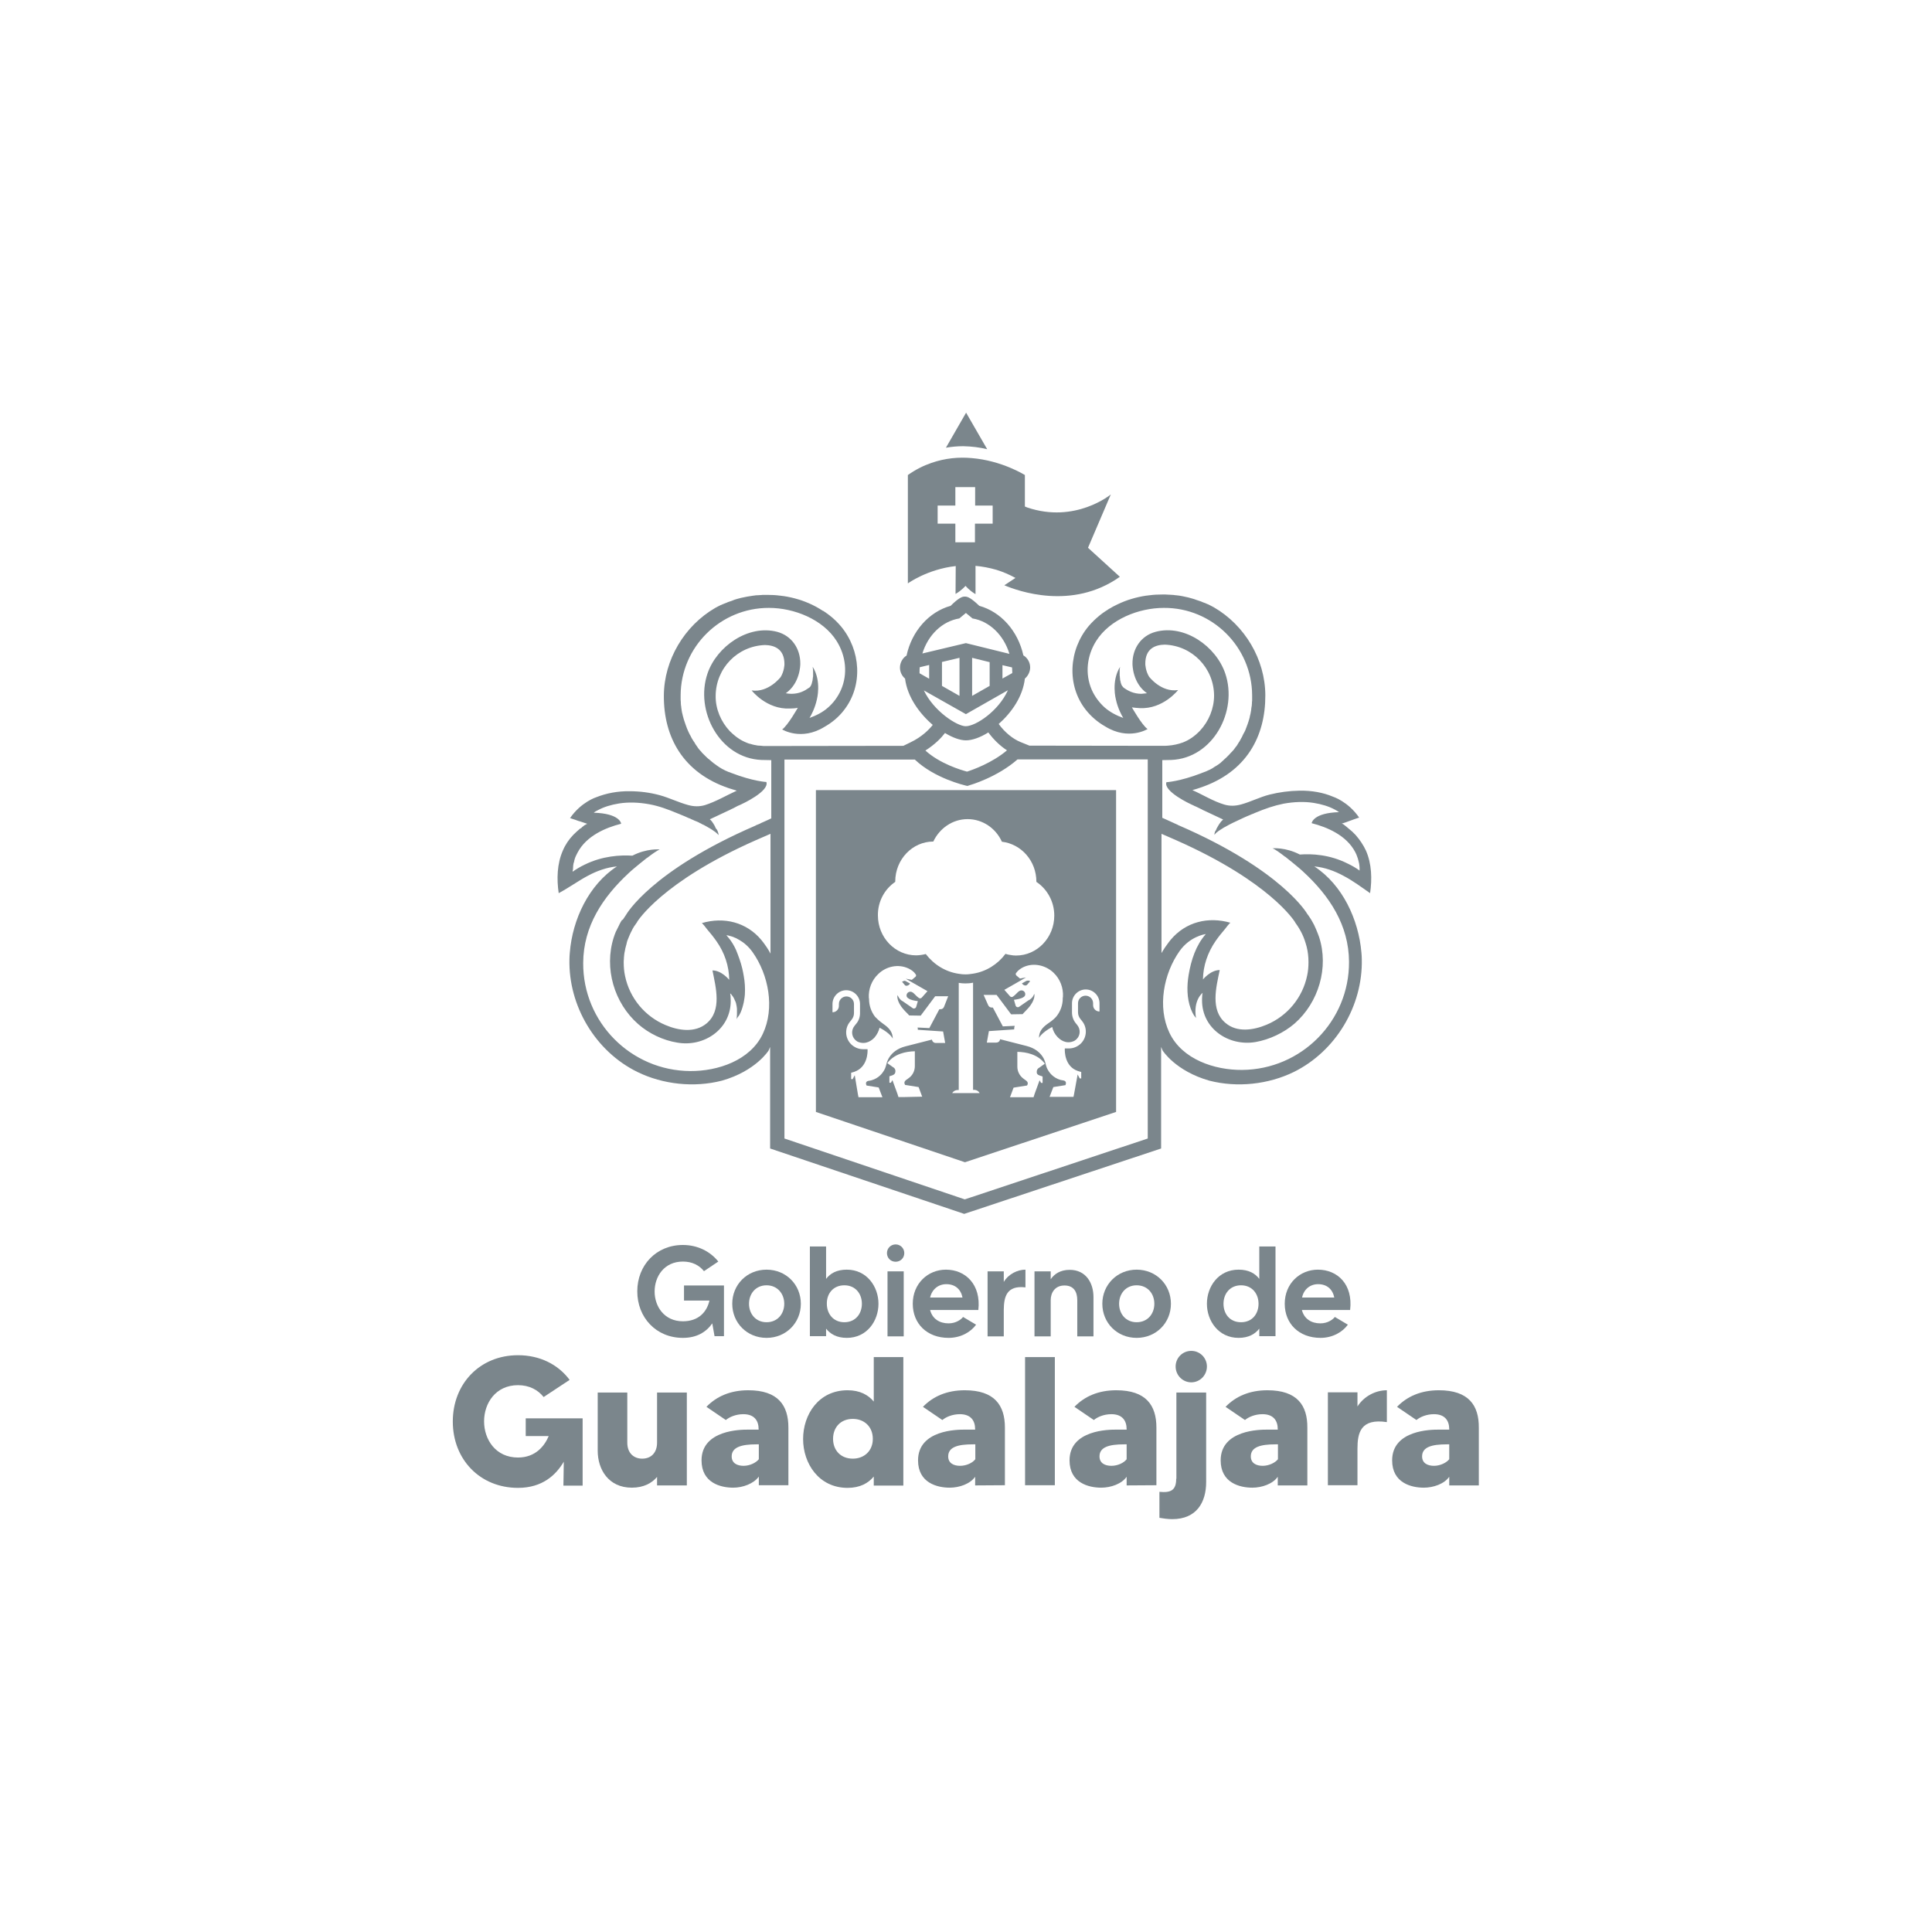 <?xml version="1.0" encoding="utf-8"?>
<!-- Generator: Adobe Illustrator 25.4.1, SVG Export Plug-In . SVG Version: 6.00 Build 0)  -->
<svg version="1.1" id="Capa_1" xmlns="http://www.w3.org/2000/svg" xmlns:xlink="http://www.w3.org/1999/xlink" x="0px" y="0px"
	 viewBox="0 0 102.53 102.53" style="enable-background:new 0 0 102.53 102.53;" xml:space="preserve">
<style type="text/css">
	.st0{fill:#7B868C;}
</style>
<g>
	<path class="st0" d="M36.24,66.95c0.5,0,0.87,0.2,1.12,0.51l0.76-0.51c-0.43-0.54-1.1-0.88-1.88-0.88c-1.41,0-2.42,1.07-2.42,2.46
		s1,2.47,2.42,2.47c0.74,0,1.24-0.31,1.56-0.77l0.12,0.68h0.5v-2.69H36.3v0.8h1.35c-0.14,0.61-0.58,1.1-1.41,1.1
		c-0.99,0-1.5-0.79-1.5-1.58C34.74,67.74,35.25,66.95,36.24,66.95z"/>
	<path class="st0" d="M38.86,69.19c0,1.01,0.78,1.81,1.82,1.81s1.82-0.8,1.82-1.81c0-1.01-0.78-1.81-1.82-1.81
		C39.64,67.38,38.86,68.18,38.86,69.19z M41.62,69.19c0,0.54-0.36,0.98-0.94,0.98c-0.57,0-0.93-0.44-0.93-0.98s0.36-0.98,0.93-0.98
		C41.26,68.21,41.62,68.66,41.62,69.19z"/>
	<path class="st0" d="M42.98,66.15v4.76h0.86v-0.4c0.22,0.28,0.56,0.49,1.1,0.49c1.07,0,1.68-0.9,1.68-1.81
		c0-0.9-0.61-1.81-1.68-1.81c-0.54,0-0.88,0.2-1.1,0.49v-1.72H42.98z M44.81,68.21c0.59,0,0.93,0.45,0.93,0.98
		c0,0.53-0.34,0.98-0.93,0.98s-0.93-0.45-0.93-0.98C43.87,68.66,44.21,68.21,44.81,68.21z"/>
	<rect x="47.1" y="67.47" class="st0" width="0.86" height="3.45"/>
	<path class="st0" d="M47.53,66.04c-0.25,0-0.46,0.2-0.46,0.46s0.2,0.46,0.46,0.46s0.46-0.2,0.46-0.46
		C47.99,66.25,47.79,66.04,47.53,66.04z"/>
	<path class="st0" d="M50.2,67.38c-0.95,0-1.76,0.73-1.76,1.81c0,1.05,0.75,1.81,1.9,1.81c0.65,0,1.18-0.31,1.46-0.7l-0.69-0.41
		c-0.1,0.13-0.37,0.34-0.77,0.34c-0.48,0-0.86-0.24-0.98-0.71h2.56C52.07,68.17,51.24,67.38,50.2,67.38z M49.36,68.86
		c0.1-0.44,0.44-0.71,0.86-0.71c0.46,0,0.77,0.26,0.86,0.71H49.36z"/>
	<path class="st0" d="M54.42,68.32v-0.94c-0.41,0-0.89,0.22-1.15,0.65v-0.56h-0.86v3.45h0.86V69.5
		C53.28,68.85,53.4,68.2,54.42,68.32z"/>
	<path class="st0" d="M57.17,69v1.92h0.86v-2.09c0-0.73-0.39-1.44-1.26-1.44c-0.5,0-0.82,0.22-1.01,0.5v-0.42H54.9v3.45h0.86V69
		c0-0.39,0.22-0.78,0.73-0.78C56.98,68.22,57.17,68.55,57.17,69z"/>
	<path class="st0" d="M62.14,69.19c0-1.01-0.78-1.81-1.82-1.81c-1.03,0-1.82,0.8-1.82,1.81c0,1.01,0.78,1.81,1.82,1.81
		S62.14,70.2,62.14,69.19z M60.32,70.17c-0.57,0-0.93-0.44-0.93-0.98s0.36-0.98,0.93-0.98c0.58,0,0.94,0.44,0.94,0.98
		C61.26,69.73,60.9,70.17,60.32,70.17z"/>
	<path class="st0" d="M66.83,70.51v0.4h0.86v-4.76h-0.86v1.72c-0.22-0.29-0.56-0.49-1.1-0.49c-1.07,0-1.68,0.9-1.68,1.81
		c0,0.9,0.61,1.81,1.68,1.81C66.27,71,66.61,70.79,66.83,70.51z M64.93,69.19c0-0.53,0.34-0.98,0.93-0.98s0.93,0.45,0.93,0.98
		c0,0.53-0.33,0.98-0.93,0.98S64.93,69.72,64.93,69.19z"/>
	<path class="st0" d="M71.53,70.3l-0.69-0.41c-0.1,0.13-0.37,0.34-0.77,0.34c-0.48,0-0.86-0.24-0.98-0.71h2.56
		c0.16-1.36-0.67-2.14-1.71-2.14c-0.95,0-1.76,0.73-1.76,1.81c0,1.05,0.75,1.81,1.9,1.81C70.72,71,71.25,70.69,71.53,70.3z
		 M69.95,68.15c0.46,0,0.77,0.26,0.86,0.71H69.1C69.19,68.42,69.53,68.15,69.95,68.15z"/>
	<path class="st0" d="M27.91,76.21h1.21c-0.21,0.5-0.68,1.14-1.63,1.14c-1.19,0-1.8-0.96-1.8-1.92s0.61-1.92,1.8-1.92
		c0.6,0,1.06,0.25,1.36,0.63l1.38-0.91c-0.61-0.82-1.58-1.31-2.74-1.31c-2.02,0-3.46,1.51-3.46,3.52s1.44,3.52,3.46,3.52
		c1.3,0,2.02-0.69,2.43-1.39l-0.02,1.27h1.02v-3.57H27.9v0.94H27.91z"/>
	<path class="st0" d="M34.87,76.56c0,0.54-0.32,0.85-0.79,0.85c-0.43,0-0.79-0.28-0.79-0.85V73.9h-1.57v3.09
		c0,0.99,0.57,1.96,1.81,1.96c0.64,0,1.07-0.25,1.34-0.57v0.45h1.58V73.9h-1.58V76.56z"/>
	<path class="st0" d="M40.27,78.36v0.46h1.57v-3.06c0-1.18-0.55-1.98-2.13-1.98c-0.94,0-1.68,0.32-2.22,0.88l1.03,0.7
		c0.19-0.16,0.53-0.31,0.93-0.31c0.57,0,0.81,0.33,0.81,0.8v0.02c-0.11,0-0.36,0-0.58,0c-0.33,0-2.45,0-2.45,1.63
		c0,1.2,1.02,1.45,1.68,1.45C39.42,78.95,40,78.74,40.27,78.36z M40.14,76.65c0.04,0,0.09,0,0.13,0v0.79
		c-0.14,0.18-0.47,0.35-0.81,0.35s-0.63-0.14-0.63-0.5C38.83,76.8,39.35,76.65,40.14,76.65z"/>
	<path class="st0" d="M47.94,78.82v-6.8h-1.57v2.36c-0.29-0.35-0.73-0.6-1.39-0.6c-1.54,0-2.36,1.29-2.36,2.59
		c0,1.29,0.83,2.59,2.36,2.59c0.66,0,1.1-0.25,1.39-0.6v0.48h1.57V78.82z M45.26,77.41c-0.65,0-1.05-0.45-1.05-1.05
		c0-0.61,0.4-1.06,1.05-1.06c0.59,0,1.06,0.4,1.06,1.06C46.32,77.01,45.85,77.41,45.26,77.41z"/>
	<path class="st0" d="M53.33,78.82v-3.06c0-1.18-0.55-1.98-2.13-1.98c-0.94,0-1.68,0.32-2.22,0.88l1.03,0.7
		c0.19-0.16,0.53-0.31,0.93-0.31c0.57,0,0.81,0.33,0.81,0.8v0.02c-0.11,0-0.36,0-0.58,0c-0.33,0-2.45,0-2.45,1.63
		c0,1.2,1.02,1.45,1.68,1.45c0.51,0,1.09-0.2,1.35-0.58v0.46L53.33,78.82L53.33,78.82z M50.95,77.79c-0.34,0-0.63-0.14-0.63-0.5
		c0-0.5,0.52-0.64,1.31-0.64c0.04,0,0.09,0,0.13,0v0.79C51.62,77.63,51.29,77.79,50.95,77.79z"/>
	<rect x="54.4" y="72.02" class="st0" width="1.58" height="6.8"/>
	<path class="st0" d="M61.37,78.82v-3.06c0-1.18-0.55-1.98-2.13-1.98c-0.94,0-1.68,0.32-2.22,0.88l1.03,0.7
		c0.19-0.16,0.53-0.31,0.93-0.31c0.57,0,0.81,0.33,0.81,0.8v0.02c-0.11,0-0.36,0-0.58,0c-0.33,0-2.45,0-2.45,1.63
		c0,1.2,1.02,1.45,1.68,1.45c0.51,0,1.09-0.2,1.35-0.58v0.46L61.37,78.82L61.37,78.82z M58.98,77.79c-0.34,0-0.63-0.14-0.63-0.5
		c0-0.5,0.52-0.64,1.31-0.64c0.04,0,0.09,0,0.13,0v0.79C59.65,77.63,59.32,77.79,58.98,77.79z"/>
	<path class="st0" d="M62.42,78.48c0,0.61-0.29,0.75-0.89,0.69v1.38c0.18,0.03,0.44,0.07,0.68,0.07c1.29,0,1.8-0.89,1.8-1.97V73.9
		h-1.58v4.58H62.42z"/>
	<path class="st0" d="M63.22,71.69c-0.46,0-0.83,0.37-0.83,0.83s0.37,0.84,0.83,0.84c0.46,0,0.83-0.38,0.83-0.84
		C64.05,72.06,63.68,71.69,63.22,71.69z"/>
	<path class="st0" d="M67.26,73.78c-0.94,0-1.68,0.32-2.22,0.88l1.03,0.7c0.19-0.16,0.53-0.31,0.93-0.31c0.57,0,0.81,0.33,0.81,0.8
		v0.02c-0.11,0-0.36,0-0.58,0c-0.33,0-2.45,0-2.45,1.63c0,1.2,1.02,1.45,1.68,1.45c0.51,0,1.09-0.2,1.35-0.58v0.46h1.57v-3.06
		C69.39,74.58,68.84,73.78,67.26,73.78z M67.82,77.44c-0.14,0.18-0.47,0.35-0.81,0.35s-0.63-0.14-0.63-0.5
		c0-0.5,0.52-0.64,1.31-0.64c0.04,0,0.09,0,0.13,0V77.44z"/>
	<path class="st0" d="M72.04,74.64v-0.75h-1.57v4.93h1.57v-1.94c0-0.83,0.16-1.62,1.56-1.41v-1.69
		C73.01,73.78,72.39,74.09,72.04,74.64z"/>
	<path class="st0" d="M76.36,73.78c-0.94,0-1.68,0.32-2.22,0.88l1.03,0.7c0.19-0.16,0.53-0.31,0.93-0.31c0.57,0,0.81,0.33,0.81,0.8
		v0.02c-0.11,0-0.36,0-0.58,0c-0.33,0-2.45,0-2.45,1.63c0,1.2,1.02,1.45,1.68,1.45c0.51,0,1.09-0.2,1.35-0.58v0.46h1.57v-3.06
		C78.49,74.58,77.94,73.78,76.36,73.78z M76.91,77.44c-0.14,0.18-0.47,0.35-0.81,0.35s-0.63-0.14-0.63-0.5
		c0-0.5,0.52-0.64,1.31-0.64c0.04,0,0.09,0,0.13,0V77.44z"/>
	<path class="st0" d="M54.46,52.06l-0.23,0.13l0.03,0.03c0.06,0.08,0.18,0.11,0.25,0.04l0.16-0.19l-0.07-0.03
		C54.55,52.04,54.5,52.04,54.46,52.06z"/>
	<path class="st0" d="M48.27,52.23l0.03-0.03l-0.23-0.13c-0.04-0.02-0.09-0.03-0.13,0l-0.07,0.03l0.16,0.19
		C48.09,52.34,48.21,52.31,48.27,52.23z"/>
	<path class="st0" d="M59.23,59.01V41.93H43.3v17.08l7.91,2.67L59.23,59.01z M55.18,57.08l0.07,0.02l0.08,0.03v0.34h-0.08
		l-0.08-0.14l-0.27,0.74l-0.05,0.16h-0.31l0,0H53.6l0.19-0.51l0.69-0.11c0.01,0,0.01,0,0.02,0c0,0,0.12-0.14-0.04-0.26l0,0
		c-0.01,0-0.01-0.01-0.01-0.01l0,0l0,0c-0.04-0.02-0.07-0.05-0.1-0.07l-0.04-0.03c-0.2-0.15-0.32-0.38-0.32-0.63v-0.45
		c0-0.01,0-0.01,0-0.02v-0.32c0.47,0.01,1.09,0.13,1.46,0.63l-0.17,0.12l-0.14,0.1l-0.02,0.01c-0.06,0.04-0.1,0.11-0.1,0.19
		C55.01,56.96,55.04,57.03,55.18,57.08z M56.4,52.98c0,0.36-0.12,0.68-0.32,0.94c-0.06,0.08-0.2,0.22-0.44,0.38
		c-0.35,0.24-0.5,0.46-0.5,0.78c0,0,0.12-0.27,0.7-0.58c0.04,0.2,0.14,0.38,0.27,0.52c0.12,0.13,0.45,0.43,0.9,0.22
		c0.05-0.03,0.09-0.06,0.13-0.1c0.2-0.2,0.21-0.52,0.03-0.74l-0.08-0.1c-0.13-0.16-0.2-0.36-0.2-0.57v-0.49
		c0-0.4,0.33-0.73,0.73-0.73s0.73,0.33,0.73,0.73v0.1l0,0v0.34c-0.19,0-0.34-0.15-0.34-0.34v-0.1c0-0.22-0.18-0.4-0.4-0.4
		s-0.4,0.18-0.4,0.4v0.49c0,0.13,0.05,0.25,0.13,0.35l0.08,0.1c0.29,0.35,0.27,0.86-0.05,1.19c-0.17,0.17-0.4,0.27-0.64,0.27h-0.22
		c-0.01,0.13-0.02,0.96,0.7,1.2l0.17,0.05v0.34H57.3l-0.11-0.21L57,58.06l-0.03,0.15h-0.34H55.7l0.2-0.52l0.63-0.1h0.01
		c0,0,0.11-0.21-0.1-0.25l0,0c-0.06-0.01-0.11-0.02-0.16-0.03c-0.18-0.05-0.35-0.15-0.48-0.28c-0.1-0.1-0.18-0.22-0.24-0.35
		c-0.03-0.07-0.05-0.14-0.07-0.22c0,0-0.1-0.72-1.01-0.95l-1.41-0.36v0.02c-0.02,0.1-0.1,0.16-0.2,0.16h-0.5l0.11-0.61l1.34-0.09
		c0-0.07,0.01-0.13,0.03-0.19l-0.63,0.03l-0.53-1h-0.06c-0.08,0-0.16-0.05-0.19-0.13L52.2,52.8h0.69l0.77,1.03l0.61-0.01
		c0.04-0.05,0.08-0.09,0.13-0.14c0.05-0.06,0.11-0.11,0.16-0.17c0.42-0.47,0.33-0.77,0.33-0.77c-0.06,0.14-0.11,0.21-0.19,0.27l0,0
		l0,0c-0.03,0.03-0.06,0.05-0.11,0.07l-0.49,0.34c-0.07,0.06-0.17,0.03-0.2-0.05l-0.09-0.31c0,0,0.25-0.03,0.4-0.09
		c0.1-0.04,0.2-0.09,0.2-0.21c0-0.11-0.09-0.2-0.2-0.2s-0.17,0.07-0.28,0.18c-0.04,0.05-0.11,0.1-0.16,0.14
		c-0.05,0.05-0.13,0.04-0.17-0.01l-0.3-0.34l0.91-0.52l0.24-0.14l-0.32,0.06l-0.19-0.16c-0.03-0.03-0.04-0.07-0.03-0.11l0,0l0,0
		c0-0.01,0.01-0.02,0.02-0.03c0.09-0.13,0.23-0.23,0.37-0.3c0.54-0.26,1.19-0.11,1.61,0.29c0.35,0.33,0.53,0.81,0.5,1.28
		c0,0.02,0,0.03-0.01,0.04C56.4,52.97,56.4,52.98,56.4,52.98z M47.51,46.8c0-0.01,0-0.01,0-0.02c0-1.17,0.91-2.12,2.02-2.12
		c0.33-0.7,1.02-1.19,1.82-1.19s1.5,0.49,1.82,1.2C54.2,44.79,55,45.69,55,46.79c0,0,0,0,0,0.01c0.57,0.38,0.95,1.04,0.95,1.79
		c0,1.17-0.91,2.12-2.03,2.12c-0.1,0-0.2-0.01-0.3-0.03c-0.09-0.01-0.17-0.03-0.26-0.06c-0.41,0.55-1.02,0.94-1.71,1.05
		c-0.13,0.02-0.27,0.04-0.41,0.04c-0.12,0-0.24-0.01-0.35-0.03c-0.71-0.1-1.33-0.49-1.76-1.05c-0.09,0.02-0.17,0.04-0.26,0.05
		c-0.08,0.01-0.17,0.02-0.25,0.02c-1.12,0-2.03-0.95-2.03-2.12C46.58,47.84,46.95,47.18,47.51,46.8z M47.99,58.22h-0.31l-0.05-0.16
		l-0.27-0.74l-0.08,0.14H47.2v-0.34l0.08-0.03l0.07-0.02c0.13-0.05,0.17-0.12,0.17-0.23c0-0.08-0.04-0.15-0.1-0.19l-0.02-0.01
		l-0.14-0.1l-0.17-0.12c0.37-0.5,0.99-0.62,1.46-0.63v0.32c0,0.01,0,0.01,0,0.02v0.45c0,0.25-0.12,0.49-0.32,0.63l-0.04,0.03
		c-0.03,0.03-0.07,0.05-0.1,0.07l0,0l0,0c-0.01,0-0.01,0.01-0.01,0.01l0,0c-0.16,0.12-0.04,0.26-0.04,0.26c0.01,0,0.01,0,0.02,0
		l0.69,0.11l0.19,0.51L47.99,58.22L47.99,58.22z M48.71,54.65l1.34,0.09l0.11,0.61h-0.5c-0.1,0-0.18-0.07-0.2-0.16v-0.02l-1.41,0.36
		c-0.9,0.23-1.01,0.95-1.01,0.95c-0.02,0.07-0.04,0.15-0.07,0.22c-0.06,0.13-0.14,0.25-0.24,0.35c-0.13,0.13-0.3,0.23-0.48,0.28
		c-0.05,0.02-0.11,0.02-0.16,0.03l0,0c-0.22,0.04-0.1,0.25-0.1,0.25H46l0.63,0.1l0.2,0.52H45.9h-0.34l-0.03-0.15l-0.17-1.02
		l-0.11,0.21h-0.08v-0.34l0.17-0.05c0.72-0.25,0.71-1.08,0.7-1.2H45.8c-0.24,0-0.47-0.1-0.64-0.27c-0.32-0.33-0.34-0.84-0.05-1.19
		l0.08-0.1c0.08-0.1,0.13-0.22,0.13-0.35v-0.49c0-0.22-0.18-0.4-0.4-0.4s-0.4,0.18-0.4,0.4v0.1c0,0.19-0.15,0.34-0.34,0.34v-0.34
		l0,0v-0.1c0-0.4,0.33-0.73,0.73-0.73s0.73,0.33,0.73,0.73v0.49c0,0.21-0.07,0.41-0.21,0.57l-0.08,0.1
		c-0.18,0.22-0.17,0.54,0.03,0.74c0.04,0.04,0.08,0.07,0.13,0.1c0.45,0.2,0.78-0.09,0.9-0.22c0.13-0.15,0.22-0.33,0.27-0.52
		c0.58,0.3,0.7,0.58,0.7,0.58c-0.01-0.32-0.15-0.54-0.5-0.78c-0.24-0.17-0.37-0.31-0.44-0.38c-0.2-0.26-0.32-0.59-0.32-0.94v-0.01
		c0-0.02,0-0.03-0.01-0.04c-0.03-0.48,0.15-0.95,0.5-1.28c0.42-0.41,1.07-0.55,1.61-0.29c0.14,0.07,0.28,0.16,0.37,0.3
		c0.01,0.01,0.01,0.02,0.02,0.03l0,0l0,0c0.01,0.04,0.01,0.08-0.03,0.11L48.39,52l-0.32-0.06l0.24,0.14l0,0l0.91,0.52l-0.3,0.34
		c-0.04,0.05-0.12,0.06-0.17,0.01c-0.05-0.04-0.12-0.09-0.16-0.14c-0.11-0.11-0.17-0.18-0.28-0.18s-0.2,0.09-0.2,0.2
		s0.1,0.16,0.2,0.21c0.14,0.06,0.4,0.09,0.4,0.09l-0.09,0.31c-0.03,0.08-0.14,0.11-0.2,0.05l-0.49-0.34
		c-0.04-0.02-0.08-0.05-0.11-0.07l0,0l0,0c-0.07-0.06-0.12-0.13-0.19-0.27c0,0-0.09,0.3,0.33,0.77c0.05,0.06,0.1,0.11,0.16,0.17
		c0.05,0.05,0.09,0.09,0.13,0.14l0.61,0.01l0.77-1.03h0.69l-0.22,0.56c-0.03,0.08-0.1,0.13-0.19,0.13h-0.06l-0.53,1l-0.63-0.03
		C48.7,54.52,48.71,54.59,48.71,54.65z M50.88,57.85v-5.69c0.12,0.02,0.23,0.03,0.35,0.03c0.14,0,0.27-0.01,0.41-0.04v5.69
		c0,0,0.23-0.04,0.35,0.17h-1.46C50.66,57.81,50.88,57.85,50.88,57.85z"/>
	<path class="st0" d="M31.19,46.48c0.48-0.26,1.01-0.45,1.55-0.5c-1.5,0.98-2.36,2.82-2.5,4.57c-0.01,0.12-0.02,0.24-0.02,0.35
		c-0.06,2.48,1.38,4.9,3.61,5.99c1.35,0.66,3,0.84,4.48,0.46c1.8-0.51,2.48-1.6,2.48-1.6l0.08-0.19v5.39l10.3,3.47l10.45-3.47v-5.39
		l0.08,0.19c0,0,0.68,1.09,2.48,1.6c1.48,0.38,3.13,0.2,4.48-0.46c2.23-1.1,3.67-3.51,3.61-5.99c0-0.12-0.01-0.24-0.02-0.35
		c-0.15-1.75-1-3.59-2.5-4.57c0.55,0.05,1.07,0.24,1.55,0.5c0.5,0.26,0.95,0.6,1.41,0.92c0.11-0.74,0.09-1.56-0.22-2.26
		c-0.14-0.3-0.33-0.58-0.55-0.83c-0.11-0.12-0.24-0.24-0.37-0.34c-0.04-0.03-0.17-0.15-0.27-0.22c-0.04-0.02-0.07-0.04-0.09-0.04
		H71.2c0,0,0.09-0.03,0.22-0.07c0.05-0.02,0.11-0.04,0.16-0.06c0.06-0.02,0.12-0.04,0.17-0.06c0.03-0.01,0.06-0.02,0.08-0.03
		c0.16-0.06,0.3-0.1,0.3-0.1c-0.59-0.86-1.39-1.11-1.39-1.11c-0.52-0.22-1.12-0.33-1.78-0.32c-0.54,0.01-1.07,0.08-1.59,0.21
		c-0.51,0.13-0.99,0.38-1.5,0.52c-0.32,0.09-0.61,0.09-0.89,0.01c-0.58-0.17-1.14-0.52-1.7-0.77c0.14-0.04,0.29-0.08,0.42-0.13
		c2.44-0.82,3.46-2.71,3.45-4.91c-0.01-1.9-1.09-3.71-2.73-4.66c-0.05-0.03-0.11-0.06-0.17-0.09c-0.02-0.01-0.04-0.02-0.06-0.03l0,0
		c-0.02-0.01-0.04-0.02-0.06-0.03s-0.03-0.02-0.05-0.02c-0.02-0.01-0.05-0.02-0.07-0.03c-0.03-0.02-0.07-0.03-0.1-0.04
		s-0.05-0.02-0.08-0.03c-0.03-0.01-0.06-0.03-0.09-0.04s-0.06-0.02-0.09-0.03c-0.01,0-0.02-0.01-0.03-0.01
		c-0.02-0.01-0.04-0.01-0.06-0.02l0,0c-0.03-0.01-0.06-0.02-0.09-0.03s-0.05-0.02-0.08-0.03c-0.03-0.01-0.07-0.02-0.1-0.03l0,0
		c-0.02-0.01-0.05-0.01-0.07-0.02l0,0c-0.04-0.01-0.08-0.02-0.11-0.03l0,0c-0.01,0-0.02,0-0.03-0.01l0,0
		c-0.22-0.05-0.44-0.1-0.66-0.12h-0.01H62.4l0,0c-0.05-0.01-0.1-0.01-0.16-0.02h-0.01c-0.01,0-0.01,0-0.02,0l0,0
		c-0.05,0-0.1-0.01-0.16-0.01c0,0,0,0-0.01,0s-0.01,0-0.02,0l0,0c-0.05,0-0.11-0.01-0.16-0.01l0,0c-0.01,0-0.01,0-0.02,0l0,0
		c-0.06,0-0.11,0-0.17,0c-0.22,0-0.44,0.01-0.66,0.04H61c-0.05,0.01-0.1,0.01-0.15,0.02c-0.01,0-0.01,0-0.02,0
		c-0.27,0.04-0.54,0.1-0.8,0.18l0,0c-0.05,0.02-0.1,0.03-0.16,0.05l0,0c-0.26,0.09-0.51,0.2-0.76,0.33
		c-0.06,0.03-0.13,0.07-0.19,0.11c0,0,0,0-0.01,0c-0.06,0.03-0.11,0.07-0.17,0.11l0,0c-0.01,0-0.01,0.01-0.02,0.01l0,0
		c-0.05,0.03-0.1,0.07-0.15,0.1l0,0c-0.01,0.01-0.02,0.01-0.02,0.02c0,0,0,0-0.01,0c-0.06,0.04-0.11,0.09-0.17,0.13
		c-0.21,0.17-0.41,0.36-0.59,0.57c-1.06,1.26-1.19,3.15-0.15,4.46c0.28,0.35,0.63,0.65,1.02,0.87c1.24,0.77,2.25,0.14,2.25,0.14
		c-0.3-0.21-0.83-1.15-0.83-1.15c0.13,0.02,0.28,0.03,0.42,0.04c1.24,0.06,2.03-0.96,2.03-0.96c-0.9,0.14-1.54-0.71-1.54-0.71
		c-0.19-0.31-0.2-0.66-0.2-0.67c-0.01-0.84,0.55-1.02,1.03-1.03c1.46,0.05,2.61,1.24,2.62,2.7c0,0.69-0.28,1.37-0.75,1.87
		c-0.07,0.07-0.14,0.14-0.21,0.2s-0.15,0.12-0.22,0.17c-0.08,0.05-0.15,0.1-0.23,0.14c-0.08,0.04-0.16,0.08-0.24,0.11
		c-0.25,0.09-0.51,0.15-0.79,0.17c-0.09,0.01-0.19,0.01-0.29,0.01h-0.11l0,0l-6.96-0.01l-0.47-0.19c-0.42-0.17-0.85-0.53-1.16-0.96
		c0.68-0.6,1.28-1.45,1.39-2.41c0.16-0.13,0.28-0.36,0.28-0.59c0-0.27-0.15-0.52-0.36-0.64c-0.29-1.3-1.19-2.31-2.34-2.63
		c-0.21-0.2-0.36-0.32-0.47-0.39c-0.16-0.1-0.24-0.1-0.3-0.1c-0.05,0-0.14,0-0.29,0.1c-0.11,0.07-0.26,0.19-0.46,0.39
		c-1.15,0.32-2.06,1.34-2.34,2.64c-0.2,0.12-0.35,0.37-0.35,0.64c0,0.23,0.11,0.45,0.27,0.58c0.12,0.97,0.76,1.85,1.47,2.46
		c-0.18,0.23-0.56,0.63-1.19,0.93l-0.37,0.18l-7.1,0.01l0,0h-0.11c-0.05,0-0.1,0-0.15,0c-0.05,0-0.1,0-0.15-0.01
		c-0.04,0-0.08-0.01-0.12-0.01c-0.01,0-0.03,0-0.04,0c-0.03,0-0.06-0.01-0.09-0.01c-0.01,0-0.02,0-0.04-0.01
		c-0.04-0.01-0.08-0.01-0.12-0.02c-0.04-0.01-0.08-0.02-0.12-0.03c-0.01,0-0.02-0.01-0.03-0.01c-0.03-0.01-0.06-0.02-0.09-0.02
		c-0.01,0-0.02-0.01-0.03-0.01c-0.04-0.01-0.08-0.03-0.11-0.04c-0.08-0.03-0.16-0.07-0.24-0.11s-0.16-0.09-0.23-0.14
		c-0.08-0.05-0.15-0.11-0.22-0.17c-0.02-0.02-0.04-0.03-0.06-0.05c-0.05-0.05-0.11-0.1-0.16-0.15c-0.47-0.5-0.76-1.18-0.75-1.87
		c0.01-1.47,1.16-2.65,2.62-2.7c0.47,0.01,1.04,0.19,1.03,1.03c0,0.01-0.01,0.36-0.2,0.67c0,0-0.64,0.84-1.54,0.71
		c0,0,0.79,1.02,2.03,0.96c0.15,0,0.29-0.01,0.42-0.04c0,0-0.53,0.94-0.83,1.15c0,0,1.01,0.63,2.25-0.14
		c0.39-0.22,0.74-0.51,1.02-0.87c1.04-1.32,0.9-3.2-0.15-4.46c-0.18-0.21-0.37-0.4-0.59-0.57c-0.06-0.04-0.11-0.09-0.17-0.13
		c0,0,0,0-0.01,0c-0.01-0.01-0.02-0.01-0.02-0.02c-0.05-0.03-0.1-0.07-0.15-0.1c0,0,0,0-0.01,0l0,0c-0.01,0-0.01-0.01-0.02-0.01
		c-0.05-0.03-0.11-0.07-0.16-0.1l-0.01-0.01c0,0,0,0-0.01,0c-0.06-0.04-0.12-0.07-0.19-0.11c-0.24-0.13-0.5-0.24-0.76-0.33l0,0
		c-0.05-0.02-0.1-0.03-0.16-0.05l0,0c-0.26-0.08-0.53-0.14-0.8-0.18c-0.01,0-0.01,0-0.02,0c-0.05-0.01-0.1-0.01-0.15-0.02h-0.01
		c-0.22-0.03-0.44-0.04-0.66-0.04c-0.06,0-0.11,0-0.17,0l0,0l0,0c-0.01,0-0.01,0-0.02,0c-0.05,0-0.11,0-0.16,0.01
		c-0.01,0-0.01,0-0.02,0c0,0,0,0-0.01,0c-0.05,0-0.1,0.01-0.16,0.01c-0.01,0-0.01,0-0.02,0h-0.01c-0.05,0-0.1,0.01-0.16,0.02l0,0
		h-0.01h-0.01c-0.22,0.03-0.44,0.07-0.66,0.12l0,0l0,0c-0.01,0-0.02,0-0.03,0.01c-0.04,0.01-0.08,0.02-0.12,0.03
		c-0.02,0.01-0.04,0.01-0.07,0.02l0,0c-0.03,0.01-0.07,0.02-0.1,0.03s-0.05,0.02-0.08,0.03c-0.01,0-0.01,0-0.02,0.01
		c-0.03,0.01-0.05,0.02-0.08,0.03c-0.02,0.01-0.04,0.01-0.06,0.02c-0.01,0-0.02,0.01-0.03,0.01c-0.03,0.01-0.06,0.02-0.09,0.03
		s-0.06,0.03-0.09,0.04c-0.03,0.01-0.05,0.02-0.08,0.03c-0.03,0.01-0.07,0.03-0.1,0.04c-0.02,0.01-0.05,0.02-0.07,0.03
		s-0.03,0.02-0.05,0.02c-0.02,0.01-0.04,0.02-0.06,0.03l0,0l0,0c-0.02,0.01-0.04,0.02-0.06,0.03c-0.06,0.03-0.11,0.06-0.17,0.09
		c-1.64,0.95-2.72,2.76-2.73,4.66c-0.01,2.2,1.02,4.09,3.45,4.91c0.14,0.04,0.28,0.09,0.42,0.13c-0.55,0.25-1.12,0.59-1.7,0.77
		c-0.28,0.08-0.57,0.08-0.89-0.01c-0.51-0.14-0.99-0.38-1.5-0.52c-0.52-0.14-1.05-0.21-1.59-0.21c-0.65-0.01-1.25,0.11-1.78,0.32
		c0,0-0.8,0.25-1.39,1.11l0,0c0,0,0,0,0.01,0h0.01c0.04,0.02,0.15,0.05,0.27,0.09c0.03,0.01,0.06,0.02,0.08,0.03
		c0.05,0.02,0.11,0.04,0.16,0.05c0.15,0.05,0.29,0.1,0.36,0.12c0.02,0.01,0.04,0.01,0.04,0.01l0,0c-0.01,0-0.03,0-0.04,0.01
		c-0.02,0.01-0.04,0.02-0.06,0.03c-0.01,0.01-0.02,0.02-0.04,0.02l-0.01,0.01c-0.01,0.01-0.02,0.01-0.03,0.02l-0.01,0.01
		c-0.01,0.01-0.02,0.02-0.04,0.03l-0.01,0.01c-0.01,0.01-0.02,0.01-0.03,0.02l-0.01,0.01c-0.01,0.01-0.02,0.01-0.02,0.02l-0.01,0.01
		c-0.01,0.01-0.02,0.01-0.02,0.02c-0.01,0.01-0.02,0.02-0.03,0.02c0,0,0,0-0.01,0c-0.01,0.01-0.01,0.01-0.02,0.01
		c-0.13,0.11-0.25,0.22-0.37,0.34c-0.23,0.24-0.42,0.52-0.55,0.83c-0.31,0.7-0.33,1.52-0.22,2.26
		C30.24,47.08,30.7,46.74,31.19,46.48z M61.64,40.34l0.52-0.01l0,0c2.21-0.09,3.55-2.59,2.86-4.6c-0.49-1.43-2.15-2.61-3.69-2.2
		c-0.79,0.21-1.24,0.91-1.23,1.7c0,0.04,0,1.02,0.77,1.56c-0.11,0.01-0.21,0.02-0.3,0.03c-0.41,0-0.71-0.16-0.93-0.32
		c-0.02-0.02-0.04-0.03-0.05-0.05c-0.01-0.01-0.02-0.03-0.03-0.04l-0.01-0.01c-0.01-0.01-0.01-0.02-0.02-0.03
		c0-0.01-0.01-0.01-0.01-0.02c0-0.01-0.01-0.02-0.01-0.03s-0.01-0.01-0.01-0.02c0-0.01-0.01-0.02-0.01-0.03v-0.01l0,0
		c-0.01-0.02-0.02-0.04-0.02-0.07v-0.01c-0.01-0.02-0.01-0.05-0.02-0.07V36.1c-0.01-0.02-0.01-0.05-0.01-0.07c0,0,0,0,0-0.01
		c0-0.03-0.01-0.05-0.01-0.08c0,0,0,0,0-0.01c0-0.03,0-0.05-0.01-0.07v-0.01c0-0.02,0-0.05,0-0.07v-0.01c0-0.02,0-0.05,0-0.07v-0.01
		c0-0.03,0-0.06,0-0.09c0-0.01,0-0.03,0-0.04c0-0.03,0-0.06,0.01-0.08c0,0,0,0,0-0.01c0-0.03,0-0.05,0.01-0.06c0,0,0,0,0-0.01l0,0
		c0-0.01,0-0.01,0-0.01l0,0l0,0c-0.48,0.77-0.22,1.73-0.22,1.73c0.1,0.47,0.32,0.87,0.39,0.98c-0.36-0.13-0.69-0.3-0.98-0.55
		c-0.29-0.26-0.53-0.58-0.69-0.94c-0.37-0.85-0.26-1.81,0.23-2.59c0.73-1.16,2.27-1.76,3.59-1.76c2.57-0.02,4.68,2.07,4.69,4.64
		c0,0.06,0,0.12,0,0.18c0,0.02,0,0.04,0,0.06c0,0.04,0,0.08-0.01,0.12c0,0.02,0,0.04,0,0.06c0,0.04-0.01,0.08-0.01,0.12
		c0,0.02,0,0.04-0.01,0.06c-0.01,0.05-0.01,0.09-0.02,0.14c0,0.01,0,0.02,0,0.03c-0.01,0.06-0.02,0.11-0.03,0.17
		c0,0.02-0.01,0.03-0.01,0.05c-0.01,0.04-0.02,0.08-0.03,0.12c0,0.02-0.01,0.04-0.01,0.06c-0.01,0.04-0.02,0.07-0.03,0.11
		c-0.01,0.02-0.01,0.04-0.02,0.06c-0.01,0.04-0.02,0.08-0.04,0.12c0,0.01-0.01,0.03-0.01,0.04c-0.02,0.05-0.04,0.11-0.06,0.16
		c0,0.01-0.01,0.02-0.01,0.03c-0.02,0.04-0.03,0.08-0.05,0.13c-0.01,0.02-0.01,0.03-0.02,0.05c-0.02,0.03-0.03,0.07-0.05,0.1
		c-0.01,0.02-0.02,0.04-0.03,0.05c-0.02,0.03-0.03,0.07-0.05,0.1c-0.01,0.02-0.02,0.03-0.02,0.05c-0.05,0.1-0.11,0.19-0.16,0.29
		c-0.01,0.01-0.02,0.03-0.03,0.04c-0.02,0.03-0.04,0.06-0.06,0.1c-0.01,0.02-0.02,0.03-0.03,0.05c-0.02,0.03-0.04,0.06-0.07,0.09
		c-0.01,0.01-0.02,0.03-0.03,0.04c-0.03,0.04-0.05,0.07-0.08,0.11c-0.01,0.01-0.01,0.02-0.02,0.02c-0.03,0.04-0.07,0.08-0.11,0.12
		c-0.01,0.01-0.02,0.02-0.03,0.03c-0.03,0.03-0.05,0.06-0.08,0.09c-0.01,0.01-0.03,0.03-0.04,0.04c-0.03,0.03-0.05,0.05-0.08,0.08
		c-0.01,0.01-0.03,0.03-0.04,0.04c-0.03,0.03-0.06,0.05-0.09,0.08c-0.01,0.01-0.02,0.02-0.03,0.03c-0.04,0.04-0.08,0.07-0.12,0.11
		c-0.01,0.01-0.02,0.01-0.02,0.02c-0.03,0.03-0.07,0.06-0.1,0.08c-0.01,0.01-0.03,0.02-0.04,0.03c-0.03,0.02-0.06,0.04-0.09,0.06
		c-0.02,0.01-0.03,0.02-0.05,0.03c-0.03,0.02-0.06,0.04-0.1,0.06c-0.01,0.01-0.03,0.02-0.04,0.03c-0.05,0.03-0.09,0.06-0.14,0.08
		c-0.03,0.02-0.05,0.03-0.08,0.04c-0.12,0.06-0.22,0.1-0.39,0.16l0,0l0,0c-0.01,0-0.01,0-0.02,0.01l0,0
		c-1.17,0.45-1.86,0.48-1.86,0.48c-0.17,0.5,1.32,1.18,1.32,1.18c0.04,0.02,0.09,0.04,0.13,0.06s0.07,0.04,0.11,0.05
		c0.12,0.06,0.23,0.11,0.35,0.17l0.01,0.01c0.03,0.01,0.06,0.03,0.09,0.04l0,0l1,0.47c-0.02,0.02-0.05,0.05-0.07,0.07l-0.01,0.01
		c-0.02,0.02-0.04,0.04-0.06,0.07c0,0.01-0.01,0.01-0.01,0.02c-0.02,0.02-0.03,0.04-0.05,0.06c0,0.01-0.01,0.01-0.01,0.02
		c-0.01,0.02-0.03,0.04-0.04,0.06c0,0.01-0.01,0.01-0.01,0.02c-0.01,0.02-0.02,0.04-0.03,0.05c0,0.01-0.01,0.01-0.01,0.02
		c-0.01,0.02-0.02,0.03-0.03,0.05c0,0.01-0.01,0.01-0.01,0.02c-0.01,0.02-0.02,0.03-0.02,0.05c0,0.01-0.01,0.01-0.01,0.02
		c-0.01,0.01-0.01,0.03-0.02,0.04c0,0,0,0.01-0.01,0.01c-0.01,0.01-0.01,0.03-0.02,0.04c0,0,0,0.01-0.01,0.01
		c0,0.01-0.01,0.02-0.01,0.03v0.01c0,0.01-0.01,0.02-0.01,0.03v0.01c0,0.01,0,0.02-0.01,0.02v0.01c0,0.01,0,0.01,0,0.02
		c0,0,0,0,0,0.01v0.01c0,0,0,0,0,0.01c0,0,0,0,0,0.01l0,0c0.02-0.02,0.04-0.04,0.06-0.07c0.02-0.02,0.05-0.05,0.08-0.07
		c0.04-0.04,0.09-0.07,0.15-0.11c0.04-0.02,0.07-0.05,0.11-0.07c0.02-0.01,0.04-0.02,0.06-0.04c0.04-0.02,0.08-0.05,0.13-0.07
		c0.24-0.14,0.52-0.27,0.78-0.39c0.12-0.06,0.24-0.11,0.35-0.16c0.09-0.04,0.18-0.07,0.26-0.11c0.06-0.02,0.11-0.04,0.17-0.07
		c0.55-0.23,1.02-0.39,1.52-0.49c0.55-0.1,1.11-0.12,1.6-0.04c0.43,0.07,0.79,0.18,1.11,0.35c0.08,0.04,0.16,0.09,0.23,0.14
		c-1.35,0.04-1.44,0.55-1.45,0.57v0.01l0.01,0.01c0.79,0.2,1.83,0.63,2.3,1.53c0.05,0.09,0.08,0.17,0.11,0.26
		c0.02,0.05,0.04,0.11,0.05,0.16c0.02,0.08,0.04,0.15,0.05,0.21c0.01,0.09,0.02,0.16,0.02,0.22s0,0.1,0,0.13
		c-0.19-0.14-0.4-0.26-0.63-0.37c-0.95-0.48-1.9-0.53-2.54-0.48c-0.77-0.4-1.45-0.33-1.45-0.33c0.14,0.05,0.4,0.24,0.67,0.45
		c-0.01,0-0.01,0-0.01,0s0.01,0,0.02,0c0.28,0.22,0.57,0.46,0.7,0.57c0.09,0.08,0.18,0.15,0.26,0.23c1.39,1.28,2.41,2.83,2.42,4.77
		c0.02,3.15-2.53,5.72-5.68,5.74c-1.46,0.01-3.18-0.56-3.85-1.97c-0.65-1.37-0.31-3.14,0.54-4.34c0.54-0.76,1.31-0.89,1.39-0.9
		c-0.53,0.6-0.78,1.39-0.91,2.16c-0.1,0.59-0.1,1.23,0.11,1.8c0.05,0.13,0.11,0.26,0.19,0.38c0.02,0.03,0.08,0.09,0.09,0.12
		c-0.16-0.96,0.35-1.34,0.35-1.34c-0.01,0.05-0.02,0.09-0.02,0.14c-0.01,0.09-0.01,0.18-0.01,0.26c0,1.51,1.42,2.45,2.84,2.21
		c0.74-0.13,1.5-0.49,2.07-0.98c1.28-1.12,1.83-2.98,1.3-4.6c-0.02-0.05-0.04-0.11-0.06-0.16c-0.06-0.16-0.13-0.32-0.2-0.47
		c-0.08-0.15-0.16-0.3-0.26-0.44c-0.03-0.05-0.06-0.09-0.1-0.14c0,0-1.3-2.32-6.85-4.72c0,0-0.01,0-0.02-0.01
		c-0.01-0.01-0.03-0.02-0.06-0.03c-0.01-0.01-0.03-0.01-0.04-0.02c-0.02-0.01-0.04-0.02-0.07-0.03c-0.12-0.06-0.29-0.13-0.46-0.21
		c-0.07-0.03-0.14-0.06-0.2-0.09v-3.06H61.64z M61.64,44.25l0.78,0.34c4.99,2.21,6.27,4.3,6.29,4.32c0.01,0.02,0.03,0.05,0.04,0.07
		c0.14,0.19,0.26,0.39,0.36,0.6s0.17,0.43,0.23,0.65c0.07,0.27,0.1,0.55,0.1,0.83c0,0.24-0.02,0.48-0.07,0.71
		c-0.24,1.17-1.05,2.15-2.15,2.61c-0.69,0.29-1.57,0.43-2.18-0.09c-0.82-0.68-0.5-1.9-0.31-2.81c-0.49,0-0.89,0.5-0.89,0.5
		c0.01-0.73,0.25-1.43,0.67-2.04c0.16-0.23,0.33-0.44,0.51-0.65c0.02-0.03,0.25-0.33,0.28-0.32c-1.18-0.34-2.37-0.05-3.17,0.9
		c-0.07,0.08-0.13,0.17-0.19,0.25c-0.08,0.11-0.16,0.22-0.23,0.34c-0.02,0.04-0.05,0.08-0.07,0.12
		C61.64,50.58,61.64,44.25,61.64,44.25z M53.72,35.66c0,0.02,0,0.04,0,0.06l-0.52,0.29V35.3l0.51,0.12
		C53.71,35.51,53.72,35.58,53.72,35.66z M50.91,32.82l0.35-0.29l0.35,0.29c0.91,0.15,1.66,0.89,1.96,1.88l-2.31-0.57l-2.31,0.55
		C49.25,33.7,50,32.97,50.91,32.82z M52.52,35.14v1.26l-0.93,0.53v-2.02L52.52,35.14z M50.92,34.91v2.02l-0.93-0.53v-1.27
		L50.92,34.91z M48.8,35.66c0-0.08,0-0.17,0.01-0.25l0.5-0.12v0.73l-0.51-0.29C48.8,35.71,48.8,35.69,48.8,35.66z M49.03,36.64
		l2.23,1.26l2.23-1.27c-0.5,1.11-1.71,1.91-2.24,1.91C50.79,38.54,49.55,37.74,49.03,36.64z M50.15,38.9
		c0.41,0.25,0.81,0.39,1.11,0.39c0.33,0,0.76-0.15,1.19-0.42c0.28,0.38,0.62,0.71,0.99,0.95c-0.79,0.67-1.81,1.03-2.12,1.13
		c-0.33-0.09-1.44-0.42-2.21-1.12C49.63,39.5,49.96,39.15,50.15,38.9z M41.62,40.31h6.93c1.05,1,2.63,1.36,2.7,1.38l0.09,0.02
		l0.09-0.03c0.07-0.02,1.49-0.43,2.57-1.38h6.91v20.12l-9.71,3.23l-9.57-3.23V40.31H41.62z M40.89,50.61
		c-0.04-0.08-0.08-0.15-0.13-0.23c-0.01-0.01-0.01-0.02-0.02-0.03c-0.02-0.03-0.03-0.05-0.05-0.08c-0.01-0.01-0.01-0.02-0.02-0.03
		c-0.02-0.03-0.05-0.06-0.07-0.1c-0.06-0.09-0.13-0.17-0.19-0.25c-0.79-0.95-1.99-1.25-3.17-0.9c0.03-0.01,0.26,0.29,0.28,0.32
		c0.18,0.21,0.35,0.42,0.51,0.65c0.42,0.6,0.66,1.3,0.67,2.04c0,0-0.4-0.5-0.89-0.5c0.18,0.91,0.51,2.12-0.31,2.81
		c-0.62,0.52-1.5,0.38-2.18,0.09c-1.1-0.46-1.91-1.44-2.15-2.61c-0.05-0.23-0.07-0.47-0.07-0.71c0-0.06,0-0.13,0.01-0.19
		c0-0.02,0-0.03,0-0.05c0.01-0.12,0.02-0.25,0.05-0.37c0-0.02,0.01-0.03,0.01-0.05c0.01-0.06,0.02-0.12,0.04-0.18l0,0l0,0
		c0.01-0.05,0.03-0.1,0.04-0.15c0-0.02,0.01-0.03,0.01-0.05c0.01-0.04,0.02-0.07,0.03-0.11c0.01-0.02,0.01-0.03,0.02-0.05
		c0.01-0.03,0.03-0.07,0.04-0.1c0.01-0.02,0.01-0.03,0.02-0.05c0.04-0.1,0.08-0.19,0.13-0.29c0.01-0.01,0.02-0.03,0.02-0.04
		c0.02-0.03,0.04-0.07,0.05-0.1c0.01-0.02,0.02-0.03,0.03-0.05c0.02-0.03,0.04-0.06,0.06-0.1c0.01-0.01,0.02-0.03,0.03-0.04
		c0.03-0.04,0.06-0.09,0.09-0.13c0.02-0.02,0.03-0.04,0.04-0.07c0.02-0.02,1.29-2.11,6.29-4.32l0.78-0.34L40.89,50.61L40.89,50.61z
		 M30.41,46.09c0-0.05,0.01-0.1,0.01-0.16c0-0.02,0.01-0.04,0.01-0.06l0,0c0-0.03,0.01-0.06,0.02-0.09c0-0.01,0-0.02,0.01-0.02
		c0.01-0.03,0.01-0.06,0.02-0.1l0,0c0.01-0.05,0.03-0.1,0.05-0.16c0.01-0.02,0.02-0.05,0.03-0.07c0-0.01,0.01-0.01,0.01-0.02
		c0.01-0.02,0.02-0.04,0.03-0.06c0-0.01,0.01-0.02,0.01-0.02c0.01-0.03,0.03-0.05,0.04-0.08c0.47-0.9,1.51-1.33,2.3-1.53l0.01-0.01
		V43.7c0-0.02-0.09-0.53-1.45-0.57c0.07-0.06,0.15-0.1,0.23-0.14c0.32-0.17,0.68-0.28,1.11-0.35c0.5-0.08,1.05-0.06,1.6,0.04
		c0.5,0.09,0.97,0.26,1.52,0.49c0.05,0.02,0.11,0.04,0.17,0.07c0.13,0.05,0.27,0.11,0.42,0.18h0.01c0.06,0.02,0.11,0.05,0.17,0.08
		l0,0h0.01c0.03,0.01,0.05,0.02,0.08,0.04c0.01,0,0.02,0.01,0.03,0.01c0.02,0.01,0.04,0.02,0.07,0.03c0.01,0,0.02,0.01,0.03,0.01
		c0.03,0.01,0.06,0.03,0.09,0.04c0.01,0,0.01,0.01,0.02,0.01c0.02,0.01,0.05,0.02,0.07,0.04c0.01,0,0.02,0.01,0.03,0.01
		c0.02,0.01,0.05,0.02,0.07,0.04c0.01,0,0.01,0.01,0.02,0.01c0.03,0.01,0.06,0.03,0.09,0.04c0.01,0,0.01,0.01,0.02,0.01
		c0.02,0.01,0.04,0.02,0.07,0.04c0.01,0,0.02,0.01,0.02,0.01c0.07,0.04,0.14,0.08,0.21,0.12c0.09,0.05,0.17,0.11,0.24,0.16
		c0.01,0,0.01,0.01,0.02,0.01c0.05,0.04,0.1,0.08,0.14,0.12c0.02,0.02,0.04,0.04,0.06,0.07l0,0c0,0,0,0,0-0.01c0,0,0,0,0-0.01l0,0
		v-0.01c0,0,0,0,0-0.01v-0.01c0,0,0,0,0-0.01v-0.01c0-0.01,0-0.02-0.01-0.02v-0.01c0-0.01-0.01-0.02-0.01-0.03v-0.01
		c0,0,0-0.01-0.01-0.02c0-0.01,0-0.01-0.01-0.02v-0.01v-0.01c0-0.01-0.01-0.02-0.01-0.03c0,0,0-0.01-0.01-0.01
		c-0.01-0.01-0.01-0.03-0.02-0.04c0-0.01-0.01-0.01-0.01-0.02c0,0,0-0.01-0.01-0.01C38,43.98,38,43.97,37.99,43.96
		c0-0.01-0.01-0.01-0.01-0.02c-0.01-0.01-0.02-0.03-0.02-0.04c0,0,0,0,0-0.01s-0.01-0.01-0.01-0.02c-0.01-0.02-0.02-0.03-0.03-0.05
		c0,0,0,0,0-0.01s-0.01-0.01-0.01-0.02c-0.01-0.01-0.02-0.03-0.03-0.04c0-0.01-0.01-0.01-0.01-0.02c0-0.01-0.01-0.01-0.01-0.02
		c-0.01-0.01-0.02-0.02-0.03-0.04c-0.01-0.01-0.01-0.02-0.02-0.03c0-0.01-0.01-0.01-0.01-0.02l0,0c-0.02-0.02-0.03-0.04-0.05-0.06
		l-0.01-0.01c-0.01-0.01-0.02-0.03-0.04-0.04c-0.01-0.01-0.02-0.02-0.03-0.03l0,0l1-0.47c0.03-0.01,0.06-0.03,0.09-0.04l0,0
		l0.01-0.01c0.11-0.05,0.22-0.1,0.32-0.16c0.01,0,0.02-0.01,0.02-0.01c0.04-0.02,0.07-0.04,0.11-0.05c0.04-0.02,0.09-0.04,0.13-0.06
		c0,0,1.49-0.68,1.32-1.18c0,0-0.69-0.03-1.86-0.48l0,0c-0.01,0-0.01,0-0.02-0.01l0,0l0,0c-0.04-0.01-0.07-0.03-0.11-0.04h-0.01
		c-0.02-0.01-0.03-0.01-0.04-0.02h-0.01c-0.01-0.01-0.03-0.01-0.04-0.02l0,0c-0.06-0.02-0.11-0.05-0.17-0.08l0,0l0,0
		c-0.02-0.01-0.05-0.03-0.08-0.04c-0.11-0.06-0.21-0.13-0.31-0.2c0,0-0.01,0-0.01-0.01c-0.09-0.06-0.17-0.12-0.25-0.19
		c0,0-0.01,0-0.01-0.01l0,0c-0.04-0.04-0.09-0.07-0.13-0.11c-0.01-0.01-0.02-0.02-0.03-0.02l0,0c-0.07-0.06-0.14-0.13-0.21-0.2l0,0
		c-0.01-0.01-0.03-0.03-0.04-0.04c-0.03-0.03-0.06-0.06-0.09-0.09c-0.01-0.01-0.02-0.02-0.02-0.03c-0.04-0.04-0.07-0.08-0.11-0.12
		l0,0l0,0c-0.03-0.04-0.07-0.08-0.1-0.13l0,0c0-0.01-0.01-0.01-0.01-0.02c-0.03-0.05-0.07-0.09-0.1-0.14c0-0.01-0.01-0.01-0.01-0.02
		l0,0c-0.02-0.03-0.04-0.06-0.06-0.1l0,0c-0.01-0.01-0.02-0.03-0.03-0.04l0,0c-0.07-0.1-0.13-0.21-0.18-0.32c0,0,0-0.01-0.01-0.01
		l0,0c-0.02-0.03-0.03-0.07-0.05-0.1l0,0c0-0.01-0.01-0.01-0.01-0.02c-0.02-0.04-0.04-0.09-0.06-0.13l0,0
		c-0.01-0.02-0.01-0.03-0.02-0.05l0,0c-0.02-0.04-0.04-0.09-0.05-0.13c0-0.01-0.01-0.02-0.01-0.02l0,0
		c-0.04-0.1-0.07-0.21-0.11-0.32l0,0c-0.01-0.02-0.01-0.04-0.02-0.06c-0.01-0.04-0.02-0.07-0.03-0.11l0,0c0-0.01,0-0.02-0.01-0.03
		c-0.01-0.06-0.03-0.11-0.04-0.17c0-0.01,0-0.02-0.01-0.03l0,0c-0.01-0.06-0.02-0.11-0.03-0.17c0-0.01,0-0.01,0-0.02
		c-0.01-0.05-0.02-0.1-0.02-0.15l0,0c0-0.02,0-0.03-0.01-0.05c0-0.04-0.01-0.09-0.01-0.13l0,0c0-0.02,0-0.04,0-0.06
		c0-0.04-0.01-0.08-0.01-0.12l0,0c0-0.01,0-0.02,0-0.04c0-0.07,0-0.13,0-0.2c0.01-2.57,2.12-4.65,4.69-4.64
		c1.32,0,2.86,0.6,3.59,1.76c0.49,0.78,0.6,1.74,0.23,2.59c-0.16,0.36-0.39,0.68-0.69,0.94c-0.28,0.25-0.62,0.42-0.98,0.55
		c0.07-0.11,0.29-0.51,0.39-0.98c0,0,0.26-0.97-0.22-1.73c0,0,0,0.01,0,0.02l0,0l0,0c0,0,0,0,0,0.01l0,0c0,0.01,0,0.03,0.01,0.06
		l0,0c0,0,0,0,0,0.01l0,0c0.01,0.05,0.01,0.13,0.01,0.21l0,0v0.01l0,0c0,0.02,0,0.04,0,0.07l0,0v0.01l0,0c0,0.02,0,0.05,0,0.07l0,0
		v0.01l0,0c0,0.02,0,0.05-0.01,0.07l0,0c0,0,0,0,0,0.01l0,0c0,0.02-0.01,0.05-0.01,0.07l0,0c0,0,0,0,0,0.01l0,0
		c0,0.02-0.01,0.05-0.01,0.07l0,0v0.01l0,0c-0.01,0.02-0.01,0.05-0.02,0.07l0,0v0.01c-0.01,0.02-0.01,0.05-0.02,0.07l0,0v0.01l0,0
		c0,0.01-0.01,0.02-0.01,0.03s-0.01,0.01-0.01,0.02l0,0c0,0.01-0.01,0.02-0.01,0.03l0,0c0,0.01-0.01,0.01-0.01,0.02l0,0
		c-0.01,0.01-0.01,0.02-0.02,0.04l0,0l0,0c-0.03,0.04-0.05,0.07-0.09,0.09c-0.22,0.16-0.51,0.32-0.93,0.32
		c-0.1,0-0.19-0.01-0.3-0.03c0.77-0.54,0.77-1.52,0.77-1.56c0.01-0.8-0.45-1.49-1.23-1.7c-1.54-0.4-3.2,0.78-3.69,2.2
		c-0.69,2,0.65,4.51,2.86,4.6l0,0l0.52,0.01v3.09c-0.06,0.03-0.13,0.06-0.19,0.09c-0.13,0.06-0.27,0.12-0.38,0.17
		c0,0-0.01,0-0.01,0.01c-0.01,0.01-0.03,0.01-0.04,0.02c-0.01,0-0.02,0.01-0.03,0.01s-0.01,0.01-0.02,0.01
		c-0.01,0-0.02,0.01-0.03,0.01c-0.05,0.02-0.09,0.04-0.12,0.05c0,0-0.01,0-0.01,0.01c-0.01,0.01-0.02,0.01-0.02,0.01
		c-5.55,2.4-6.85,4.72-6.85,4.72c-0.06,0.09-0.12,0.18-0.18,0.27C33,48.82,33,48.84,32.99,48.85c-0.02,0.03-0.04,0.07-0.06,0.1
		c-0.01,0.01-0.01,0.03-0.02,0.04c-0.02,0.04-0.05,0.09-0.07,0.14s-0.05,0.09-0.07,0.14c-0.01,0.01-0.01,0.03-0.02,0.04
		c-0.02,0.03-0.03,0.07-0.05,0.1c-0.01,0.01-0.01,0.03-0.02,0.04c-0.04,0.1-0.08,0.2-0.11,0.3c-0.52,1.63,0.02,3.48,1.3,4.6
		c0.57,0.5,1.32,0.86,2.07,0.98c1.41,0.25,2.84-0.7,2.84-2.21c0-0.09-0.01-0.18-0.01-0.26c0-0.05-0.02-0.1-0.02-0.14
		c0,0,0.02,0.01,0.05,0.04c0.01,0.01,0.02,0.02,0.03,0.04c0.02,0.02,0.04,0.05,0.06,0.08c0.01,0.01,0.01,0.02,0.02,0.03
		c0.01,0.01,0.02,0.03,0.03,0.05c0,0.01,0.01,0.01,0.01,0.02c0.01,0.02,0.02,0.04,0.03,0.06c0,0,0,0,0,0.01
		c0.01,0.02,0.02,0.05,0.04,0.08l0,0c0.02,0.05,0.04,0.09,0.05,0.15v0.01c0.02,0.07,0.03,0.15,0.04,0.24v0.01c0,0.02,0,0.04,0,0.06
		c0,0.01,0,0.02,0,0.03c0,0.04,0,0.08,0,0.12c0,0.01,0,0.02,0,0.04c0,0.01,0,0.03,0,0.04c0,0,0,0,0,0.01c0,0.05-0.01,0.1-0.01,0.16
		c0,0.02-0.01,0.05-0.01,0.07c0,0.01,0,0.01,0,0.02c0.01-0.06,0.12-0.17,0.15-0.23c0.05-0.09,0.09-0.18,0.12-0.27
		s0.06-0.18,0.08-0.27c0.02-0.08,0.04-0.16,0.05-0.24c0.02-0.1,0.03-0.2,0.04-0.3c0.02-0.33,0-0.67-0.06-0.99
		c-0.02-0.13-0.05-0.27-0.08-0.4c-0.08-0.33-0.2-0.66-0.33-0.98c-0.11-0.24-0.24-0.46-0.41-0.66c0,0,0-0.01-0.01-0.01
		c-0.03-0.04-0.06-0.07-0.09-0.11l0,0c0.03,0,0.13,0.02,0.29,0.07c0.04,0.01,0.09,0.03,0.13,0.05c0.03,0.01,0.06,0.03,0.1,0.04
		c0.02,0.01,0.03,0.02,0.05,0.03c0.03,0.02,0.07,0.04,0.11,0.06c0.23,0.13,0.49,0.34,0.71,0.65c0.85,1.2,1.19,2.97,0.54,4.34
		c-0.67,1.41-2.39,1.98-3.85,1.97c-3.15-0.02-5.7-2.59-5.68-5.74c0.01-1.95,1.04-3.49,2.42-4.77c0.09-0.08,0.17-0.16,0.26-0.23
		c0.13-0.11,0.42-0.35,0.7-0.57c0.01,0,0.02-0.01,0.02,0c0,0,0,0-0.01,0c0.27-0.21,0.53-0.39,0.67-0.45c0,0-0.68-0.07-1.45,0.33
		c-0.64-0.04-1.59,0.01-2.54,0.48c-0.23,0.11-0.43,0.23-0.63,0.37c0-0.01,0-0.03,0-0.05C30.41,46.15,30.41,46.12,30.41,46.09z"/>
	<path class="st0" d="M50.71,31.52c0.33-0.19,0.53-0.43,0.53-0.43s0.2,0.25,0.53,0.44v-1.5c0.35,0.03,0.73,0.1,1.11,0.21
		c0.01,0,0.02,0.01,0.03,0.01c0.32,0.1,0.65,0.24,0.98,0.42l-0.59,0.39c0.71,0.3,3.59,1.35,6.13-0.45l-1.69-1.54l1.21-2.83
		c0,0-1.88,1.56-4.44,0.69l-0.12-0.05v-1.67c0,0-1.22-0.77-2.83-0.9c-0.67-0.06-1.4,0-2.14,0.26c-0.41,0.14-0.83,0.35-1.24,0.64
		v5.75c0,0,1.03-0.75,2.54-0.92L50.71,31.52L50.71,31.52z M50.7,28.78v-0.99h-0.94v-0.96h0.94v-0.98h1.05v0.98h0.51h0.42v0.96h-0.26
		h-0.68v0.99H50.7z"/>
	<path class="st0" d="M52.39,23.84l-1.12-1.94l-1.07,1.86c0.29-0.05,0.6-0.08,0.92-0.08C51.57,23.69,51.99,23.74,52.39,23.84z"/>
</g>
</svg>
